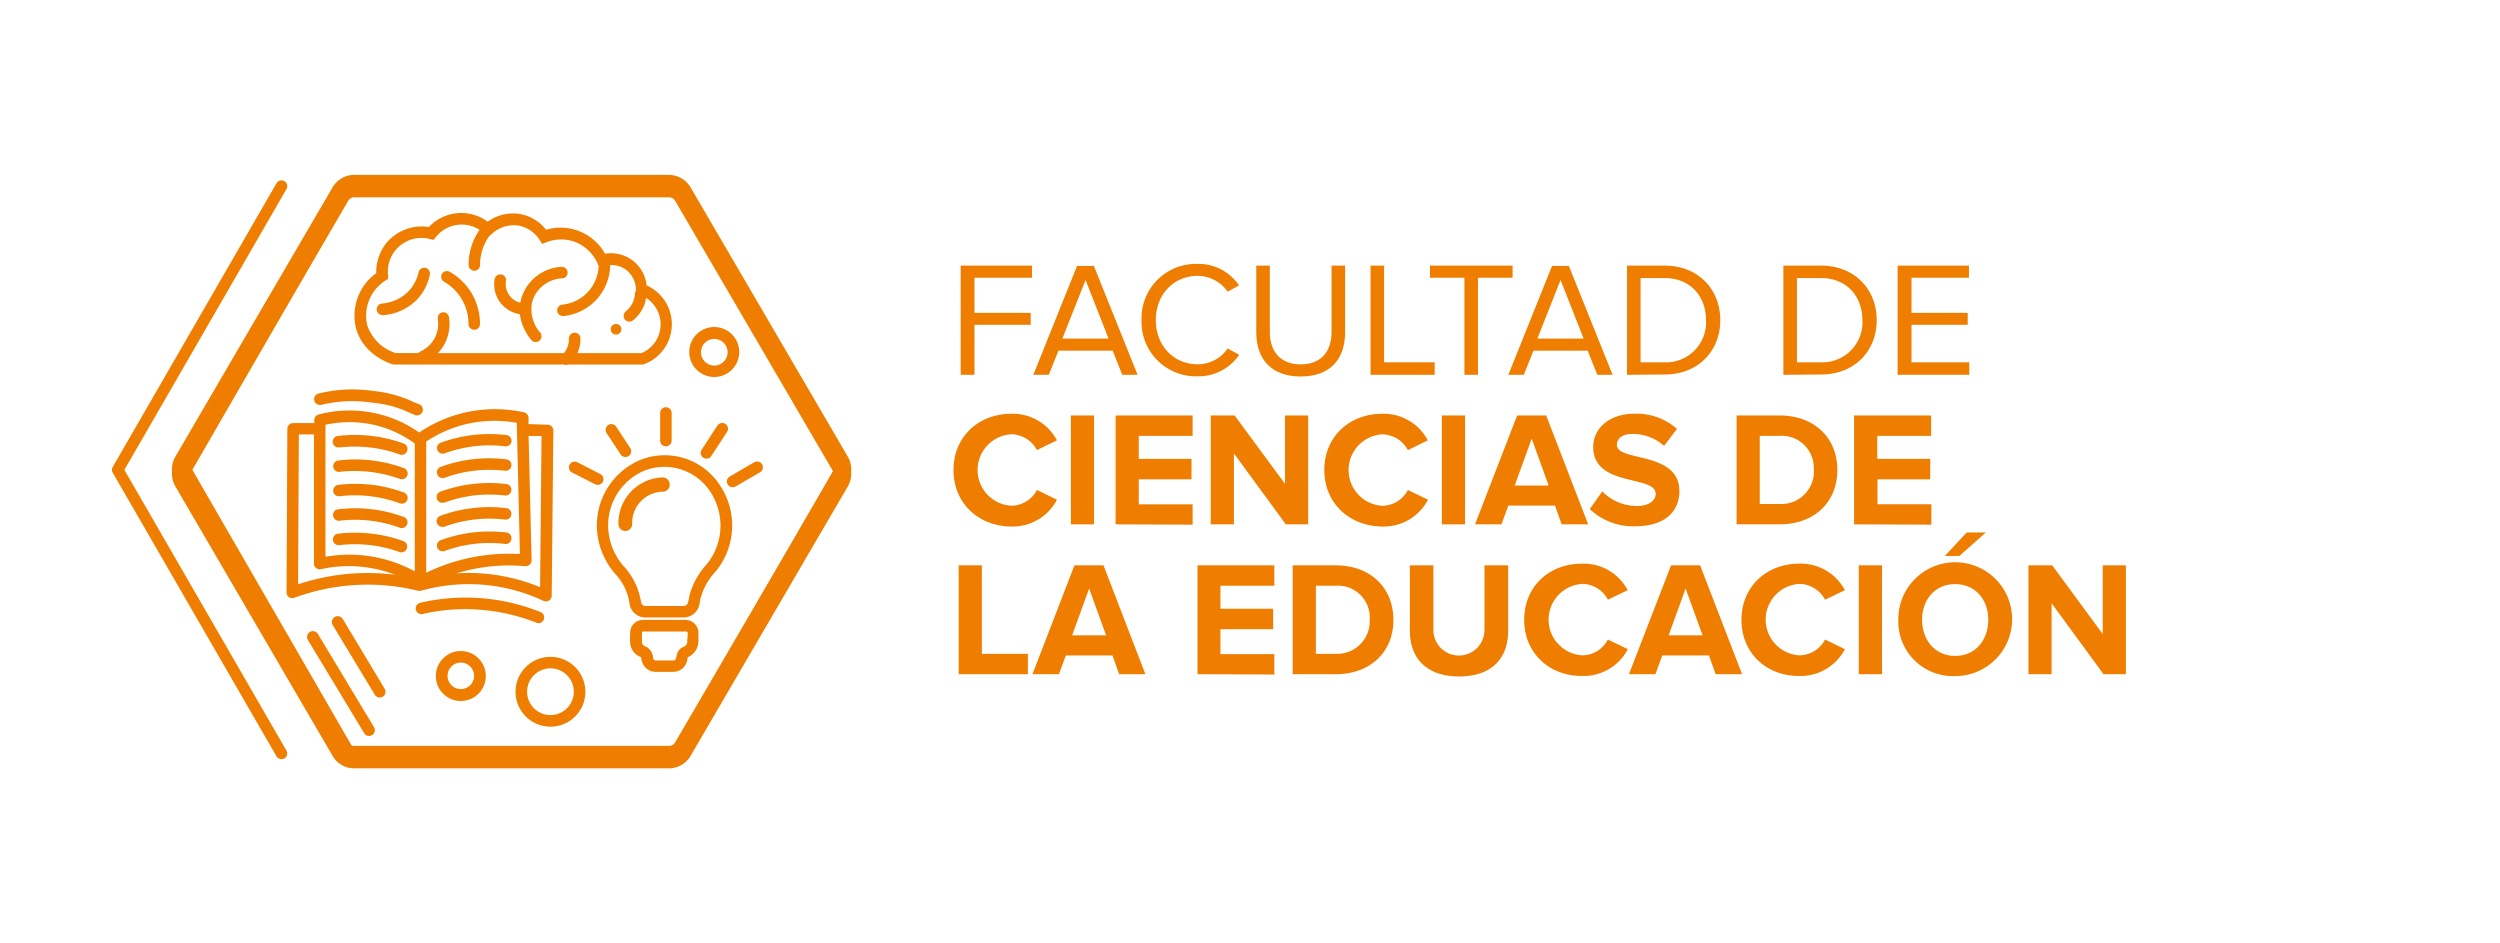 <svg xmlns="http://www.w3.org/2000/svg" id="Capa_1" data-name="Capa 1" viewBox="0 0 400.21 150.99"><defs><style>.cls-1{fill:none;}.cls-2{fill:#ef7d00;}</style></defs><title>elementos perfiles web</title><rect class="cls-1" width="400.21" height="150.99"></rect><path class="cls-2" d="M107.08,30.87a1.14,1.14,0,0,1,1,.56l25.19,43.14a1.14,1.14,0,0,1,0,1.13l-25.19,43.14a1.12,1.12,0,0,1-1,.56H56.71a1.12,1.12,0,0,1-1-.56L30.54,75.7a1.14,1.14,0,0,1,0-1.13L55.73,31.43a1.14,1.14,0,0,1,1-.56h50.37m0-2.88H56.71a4.06,4.06,0,0,0-3.47,2L28.06,73.12a4,4,0,0,0,0,4l25.18,43.14a4.06,4.06,0,0,0,3.47,2h50.37a4.06,4.06,0,0,0,3.47-2l25.18-43.14a4,4,0,0,0,0-4L110.55,30a4.06,4.06,0,0,0-3.47-2Z"></path><path class="cls-2" d="M107.08,31.59a1.12,1.12,0,0,1,1,.56l25.19,43.14a1.14,1.14,0,0,1,0,1.13l-25.19,43.14a1.14,1.14,0,0,1-1,.56H56.71a1.14,1.14,0,0,1-1-.56L30.54,76.42a1.14,1.14,0,0,1,0-1.13L55.73,32.15a1.12,1.12,0,0,1,1-.56h50.37m0-2.88H56.71a4.06,4.06,0,0,0-3.47,2L28.06,73.84a4,4,0,0,0,0,4L53.24,121a4,4,0,0,0,3.47,2h50.37a4,4,0,0,0,3.47-2l25.18-43.14a4,4,0,0,0,0-4L110.55,30.7a4.06,4.06,0,0,0-3.47-2Z"></path><path class="cls-2" d="M153.79,60V42.52h11.42v1.94H156v5.62H165V52H156V60Z"></path><path class="cls-2" d="M179.66,60l-1.54-3.86h-8.68L167.9,60h-2.48l7-17.43h2.69l7,17.43Zm-5.88-15.18-3.71,9.38h7.39Z"></path><path class="cls-2" d="M182.74,51.25a8.71,8.71,0,0,1,9-9,7.79,7.79,0,0,1,6.61,3.44l-1.82,1a5.9,5.9,0,0,0-4.79-2.53c-3.81,0-6.71,2.93-6.71,7.08s2.9,7.08,6.71,7.08a5.83,5.83,0,0,0,4.79-2.53l1.85,1a7.89,7.89,0,0,1-6.64,3.45A8.72,8.72,0,0,1,182.74,51.25Z"></path><path class="cls-2" d="M201.11,53.18V42.52h2.17V53.13c0,3.19,1.73,5.2,4.94,5.2s4.94-2,4.94-5.2V42.52h2.17V53.16c0,4.34-2.38,7.11-7.11,7.11S201.11,57.47,201.11,53.18Z"></path><path class="cls-2" d="M219.4,60V42.52h2.17V58h8.1V60Z"></path><path class="cls-2" d="M234.43,60V44.46h-5.51V42.52h13.22v1.94H236.6V60Z"></path><path class="cls-2" d="M255.7,60l-1.54-3.86h-8.68L243.94,60h-2.48l7-17.43h2.69l7,17.43Zm-5.88-15.18-3.71,9.38h7.4Z"></path><path class="cls-2" d="M260.46,60V42.52h6c5.4,0,8.93,3.79,8.93,8.73s-3.53,8.7-8.93,8.7Zm12.65-8.7c0-3.76-2.38-6.79-6.69-6.79h-3.79V58h3.79A6.41,6.41,0,0,0,273.11,51.25Z"></path><path class="cls-2" d="M285.49,60V42.52h6c5.41,0,8.94,3.79,8.94,8.73s-3.53,8.7-8.94,8.7Zm12.65-8.7c0-3.76-2.38-6.79-6.69-6.79h-3.79V58h3.79A6.41,6.41,0,0,0,298.14,51.25Z"></path><path class="cls-2" d="M303.78,60V42.52H315.2v1.94H306v5.62H315V52H306v6h9.25V60Z"></path><path class="cls-2" d="M152.64,75.24c0-5.36,4.05-9,9.27-9a8,8,0,0,1,7.29,4.25L166,72.05a4.74,4.74,0,0,0-4.11-2.53,5.73,5.73,0,0,0,0,11.44A4.68,4.68,0,0,0,166,78.43L169.2,80a8,8,0,0,1-7.29,4.29C156.69,84.26,152.64,80.6,152.64,75.24Z"></path><path class="cls-2" d="M171.43,83.94V66.51h3.71V83.94Z"></path><path class="cls-2" d="M178.59,83.94V66.51h12.33v3.27H182.3v3.68h8.44v3.27H182.3v4h8.62v3.26Z"></path><path class="cls-2" d="M205.84,83.94l-8.31-11.36V83.94h-3.71V66.51h3.82l8.07,10.95V66.51h3.71V83.94Z"></path><path class="cls-2" d="M212,75.24c0-5.36,4.05-9,9.28-9a8,8,0,0,1,7.29,4.25l-3.19,1.57a4.72,4.72,0,0,0-4.1-2.53,5.73,5.73,0,0,0,0,11.44,4.66,4.66,0,0,0,4.1-2.53L228.6,80a8,8,0,0,1-7.29,4.29C216.08,84.26,212,80.6,212,75.24Z"></path><path class="cls-2" d="M230.82,83.94V66.51h3.71V83.94Z"></path><path class="cls-2" d="M250,83.94l-1.07-3h-7.47l-1.1,3h-4.23l6.74-17.43h4.65l6.72,17.43Zm-4.8-13.72-2.72,7.5h5.43Z"></path><path class="cls-2" d="M254.5,81.49l2-2.83A7.66,7.66,0,0,0,262.05,81c2,0,3-.94,3-1.94,0-3.08-10-1-10-7.52,0-2.9,2.51-5.31,6.61-5.31a9.69,9.69,0,0,1,6.79,2.43l-2.06,2.72a7.47,7.47,0,0,0-5.07-1.91c-1.6,0-2.48.71-2.48,1.75,0,2.77,10,.92,10,7.42,0,3.19-2.28,5.6-7,5.6A10,10,0,0,1,254.5,81.49Z"></path><path class="cls-2" d="M278,83.94V66.51h6.88c5.46,0,9.25,3.48,9.25,8.73s-3.79,8.7-9.25,8.7Zm12.34-8.7a5.1,5.1,0,0,0-5.46-5.46h-3.17v10.9h3.17A5.22,5.22,0,0,0,290.38,75.24Z"></path><path class="cls-2" d="M296.81,83.94V66.51h12.33v3.27h-8.62v3.68H309v3.27h-8.44v4h8.62v3.26Z"></path><path class="cls-2" d="M153.47,107.93V90.5h3.71v14.17h7.37v3.26Z"></path><path class="cls-2" d="M179.16,107.93l-1.07-3h-7.47l-1.1,3h-4.24L172,90.5h4.65l6.71,17.43Zm-4.81-13.72-2.72,7.5h5.44Z"></path><path class="cls-2" d="M191.7,107.93V90.5H204v3.27h-8.63v3.68h8.44v3.27h-8.44v4H204v3.26Z"></path><path class="cls-2" d="M206.94,107.93V90.5h6.87c5.46,0,9.25,3.48,9.25,8.73s-3.79,8.7-9.25,8.7Zm12.33-8.7a5.1,5.1,0,0,0-5.46-5.46h-3.16v10.9h3.16A5.22,5.22,0,0,0,219.27,99.23Z"></path><path class="cls-2" d="M225.7,101V90.5h3.76v10.35a4.09,4.09,0,1,0,8.18,0V90.5h3.79V101c0,4.33-2.56,7.29-7.86,7.29S225.7,105.27,225.7,101Z"></path><path class="cls-2" d="M244,99.23c0-5.36,4-9,9.28-9a8,8,0,0,1,7.29,4.25L257.4,96a4.72,4.72,0,0,0-4.1-2.53,5.73,5.73,0,0,0,0,11.44,4.66,4.66,0,0,0,4.1-2.53l3.19,1.54a8,8,0,0,1-7.29,4.29C248.07,108.25,244,104.59,244,99.23Z"></path><path class="cls-2" d="M274.65,107.93l-1.07-3H266.1l-1.1,3h-4.23l6.74-17.43h4.65l6.72,17.43Zm-4.81-13.72-2.72,7.5h5.44Z"></path><path class="cls-2" d="M278.78,99.23c0-5.36,4.05-9,9.27-9a8,8,0,0,1,7.29,4.25L292.16,96a4.74,4.74,0,0,0-4.11-2.53,5.73,5.73,0,0,0,0,11.44,4.68,4.68,0,0,0,4.11-2.53l3.18,1.54a8,8,0,0,1-7.29,4.29C282.83,108.25,278.78,104.59,278.78,99.23Z"></path><path class="cls-2" d="M297.56,107.93V90.5h3.72v17.43Z"></path><path class="cls-2" d="M303.89,99.23a9.11,9.11,0,1,1,9.09,9A8.75,8.75,0,0,1,303.89,99.23Zm14.4,0c0-3.27-2.09-5.72-5.31-5.72S307.7,96,307.7,99.23,309.77,105,313,105,318.29,102.47,318.29,99.23ZM313.66,89h-2.32l3.5-3.76h3.06Z"></path><path class="cls-2" d="M336.74,107.93l-8.31-11.36v11.36h-3.71V90.5h3.81l8.08,11v-11h3.71v17.43Z"></path><path class="cls-2" d="M135,74.18,109.48,29.94a2.07,2.07,0,0,0-1.79-1H56.6a2.08,2.08,0,0,0-1.79,1L29.26,74.18a2.07,2.07,0,0,0,0,2.07l25.55,44.24a2.08,2.08,0,0,0,1.79,1h51.09a2.07,2.07,0,0,0,1.79-1L135,76.25A2.07,2.07,0,0,0,135,74.18Zm-1.6,1.15-25.54,44.24a.24.24,0,0,1-.2.12H56.6a.22.22,0,0,1-.19-.12L30.86,75.33a.24.24,0,0,1,0-.23L56.41,30.86a.21.21,0,0,1,.19-.11h51.09a.23.23,0,0,1,.2.11L133.43,75.1A.24.24,0,0,1,133.43,75.33Z"></path><path class="cls-2" d="M19.91,75.22,45.85,30.28A.92.92,0,0,0,45.52,29a.93.93,0,0,0-1.26.34L18.05,74.75a.91.91,0,0,0,0,.93l26.21,45.39a.91.91,0,0,0,.8.46,1,1,0,0,0,.46-.12.92.92,0,0,0,.33-1.26Z"></path><path class="cls-2" d="M63,58.36l.12,0H90.34a.73.73,0,0,0,.3.06.8.8,0,0,0,.3-.06h12l.16-.06a6.81,6.81,0,0,0,.41-12.61,5.72,5.72,0,0,0-6.65-5.07,8.15,8.15,0,0,0-9.44-3.84,6.85,6.85,0,0,0-4.29-2.54,6.93,6.93,0,0,0-5.06,1.25,7.11,7.11,0,0,0-9.41.85A7.4,7.4,0,0,0,62,38.73a7.48,7.48,0,0,0-1.77,5A8.37,8.37,0,0,0,57,52.57C58.22,57,62.76,58.31,63,58.36ZM61.66,44.94l.46-.3,0-.55a5.39,5.39,0,0,1,6.74-5.82l.55.13.36-.44a5.26,5.26,0,0,1,7-1.16s0,0,0,0a9.62,9.62,0,0,0-1.75,5.62.92.92,0,0,0,.92.92h0a.91.91,0,0,0,.91-.92,8.09,8.09,0,0,1,.41-2.54,7.86,7.86,0,0,1,1-2s0,0,0,0l.54-.5a5.21,5.21,0,0,1,4.14-1.28,5.14,5.14,0,0,1,3.44,2.3l.4.65.72-.28a6.53,6.53,0,0,1,4.49-.07,6.68,6.68,0,0,1,3.63,3.37l.21.48a6.46,6.46,0,0,1-5.81,6.22.94.94,0,0,0-.83,1,.92.92,0,0,0,.92.82h.09a8.3,8.3,0,0,0,7.48-8.16,4,4,0,0,1,2.84,1,4.1,4.1,0,0,1,1.28,2.95v.17a.91.91,0,0,0-.16.46,3.53,3.53,0,0,1-.18,1,4,4,0,0,1-1.29,1.84.93.93,0,0,0-.13,1.3.91.91,0,0,0,.71.34.9.9,0,0,0,.58-.21,5.83,5.83,0,0,0,1.89-2.69,5.34,5.34,0,0,0,.2-.9,5,5,0,0,1-.73,8.84H92.44a2.33,2.33,0,0,0,.11-.28,5.42,5.42,0,0,0,.37-2.18.93.93,0,0,0-1.85.08,3.5,3.5,0,0,1-.24,1.43,3.62,3.62,0,0,1-.55.95H70.1A7.22,7.22,0,0,0,71,55.36a6.87,6.87,0,0,0,.87-4.64A.91.91,0,0,0,70.84,50,.93.93,0,0,0,70.08,51a5,5,0,0,1-.63,3.37,5,5,0,0,1-2.16,1.91.85.85,0,0,0-.32.24H63.33a7,7,0,0,1-4.54-4.46A6.66,6.66,0,0,1,61.66,44.94Z"></path><path class="cls-2" d="M83.22,50.29h0a8,8,0,0,0,1.87,4.17.91.91,0,0,0,.68.3.88.88,0,0,0,.62-.25.92.92,0,0,0,.06-1.3,5.63,5.63,0,0,1-1.23-5A5.24,5.24,0,0,1,90,44.56a.92.92,0,1,0-.11-1.84,7.09,7.09,0,0,0-6.42,5,7.22,7.22,0,0,0-.18.74,3,3,0,0,1-1.74-1.17A3.06,3.06,0,0,1,81,45a.91.91,0,0,0-.75-1.06.93.93,0,0,0-1.07.75,4.84,4.84,0,0,0,4,5.6Z"></path><path class="cls-2" d="M71.12,45.12A7.77,7.77,0,0,1,75,51.87a.91.91,0,0,0,.92.92h0a.92.92,0,0,0,.92-.92A9.55,9.55,0,0,0,72,43.52a.92.92,0,0,0-1.26.34A.93.93,0,0,0,71.12,45.12Z"></path><path class="cls-2" d="M61.3,50.45h.07a8.47,8.47,0,0,0,5.44-2.55,8.27,8.27,0,0,0,2-3.92.92.92,0,0,0-1.8-.39,6.45,6.45,0,0,1-1.58,3,6.65,6.65,0,0,1-4.24,2,.92.92,0,0,0,.07,1.84Z"></path><path class="cls-2" d="M98.62,53.56a.85.85,0,1,0-.85-.84A.85.85,0,0,0,98.62,53.56Z"></path><path class="cls-2" d="M50.88,101.47a.92.92,0,1,0-1.58,1l9,14.9a.92.92,0,0,0,.79.45,1,1,0,0,0,.48-.14.92.92,0,0,0,.31-1.26Z"></path><path class="cls-2" d="M54.86,99.08a.93.93,0,0,0-1.59,1L60,111.21a.93.93,0,0,0,.79.45.92.92,0,0,0,.79-1.4Z"></path><path class="cls-2" d="M88.13,105.15a5.59,5.59,0,1,0,5.58,5.59A5.6,5.6,0,0,0,88.13,105.15Zm0,9.32a3.74,3.74,0,1,1,3.73-3.73A3.74,3.74,0,0,1,88.13,114.47Z"></path><path class="cls-2" d="M114.34,60.35a4,4,0,1,0-4-4A4,4,0,0,0,114.34,60.35Zm0-6.09a2.13,2.13,0,1,1-2.12,2.12A2.12,2.12,0,0,1,114.34,54.26Z"></path><path class="cls-2" d="M73.77,104.22a4,4,0,1,0,4,4A4,4,0,0,0,73.77,104.22Zm0,6.09a2.12,2.12,0,1,1,2.12-2.12A2.12,2.12,0,0,1,73.77,110.31Z"></path><path class="cls-2" d="M66.92,94.57a1.06,1.06,0,0,0,.47,0A28.12,28.12,0,0,1,87,96.19a.93.93,0,0,0,.4.09,1,1,0,0,0,.49-.14.94.94,0,0,0,.43-.78l.26-26.44a.92.92,0,0,0-.9-.93l-3.07-.1,0-1a.93.93,0,0,0-.72-.88,21.55,21.55,0,0,0-16.78,3.23A19.37,19.37,0,0,0,51,66.36a.92.92,0,0,0-.69.89v.48H46.92a.92.92,0,0,0-.92.92l-.13,26.18a.92.92,0,0,0,.39.76.89.89,0,0,0,.85.11,33.81,33.81,0,0,1,19.81-1.13ZM86.69,69.8,86.46,94a30,30,0,0,0-13.34-2.22,27.17,27.17,0,0,1,3.2-.79,28.49,28.49,0,0,1,7.77-.35,1,1,0,0,0,.72-.25.94.94,0,0,0,.29-.69l-.48-19.91ZM74.2,68a19.79,19.79,0,0,1,8.53-.31l.5,21a30.34,30.34,0,0,0-15,3v-21A19.75,19.75,0,0,1,74.2,68ZM52.1,68a17.94,17.94,0,0,1,6.77-.18A17.64,17.64,0,0,1,66.4,71V91.46a22.06,22.06,0,0,0-6.67-2.33,21.9,21.9,0,0,0-7.63,0ZM47.72,93.54l.12-24h2.42V90.22a.93.93,0,0,0,1.12.9,20.29,20.29,0,0,1,8-.18A20.83,20.83,0,0,1,63.23,92a36.25,36.25,0,0,0-6.91-.18A35.53,35.53,0,0,0,47.72,93.54Z"></path><path class="cls-2" d="M54.29,71.64a21.24,21.24,0,0,1,5,0A20.54,20.54,0,0,1,64,72.76.93.93,0,0,0,64.61,71a22.77,22.77,0,0,0-10.54-1.21.92.92,0,1,0,.22,1.83Z"></path><path class="cls-2" d="M54.29,75.55a20.24,20.24,0,0,1,5,0A21.07,21.07,0,0,1,64,76.66a1,1,0,0,0,.32.06.92.92,0,0,0,.32-1.79,23.09,23.09,0,0,0-5-1.21,21.93,21.93,0,0,0-5.49,0,.92.92,0,0,0-.81,1A.93.93,0,0,0,54.29,75.55Z"></path><path class="cls-2" d="M54.29,79.45A20.76,20.76,0,0,1,64,80.57a1,1,0,0,0,.32.06.92.92,0,0,0,.32-1.79,22.55,22.55,0,0,0-5-1.22,22.92,22.92,0,0,0-5.49,0,.94.94,0,0,0-.81,1A.92.92,0,0,0,54.29,79.45Z"></path><path class="cls-2" d="M64.61,82.75a22.55,22.55,0,0,0-5-1.22,22.92,22.92,0,0,0-5.49,0,.92.92,0,1,0,.22,1.83A20.76,20.76,0,0,1,64,84.48a1,1,0,0,0,.32.06.94.94,0,0,0,.87-.61A.92.92,0,0,0,64.61,82.75Z"></path><path class="cls-2" d="M59.33,87.27A20.54,20.54,0,0,1,64,88.39a.93.93,0,0,0,.64-1.74,22.77,22.77,0,0,0-10.54-1.21.92.92,0,1,0,.22,1.83A21.24,21.24,0,0,1,59.33,87.27Z"></path><path class="cls-2" d="M70.89,72.63a.85.85,0,0,0,.31-.06,20.79,20.79,0,0,1,9.69-1.12.91.91,0,0,0,1-.8.92.92,0,0,0-.8-1,22.92,22.92,0,0,0-5.49,0,22.55,22.55,0,0,0-5.05,1.22A.91.91,0,0,0,70,72,.92.92,0,0,0,70.89,72.63Z"></path><path class="cls-2" d="M70.89,76.54a.85.85,0,0,0,.31-.06,20.67,20.67,0,0,1,4.64-1.12,21.33,21.33,0,0,1,5,0,.92.92,0,0,0,.22-1.83,22.92,22.92,0,0,0-5.49,0,22.55,22.55,0,0,0-5.05,1.22A.91.91,0,0,0,70,75.93.94.94,0,0,0,70.89,76.54Z"></path><path class="cls-2" d="M70.89,80.44a.84.84,0,0,0,.31,0,20.67,20.67,0,0,1,4.64-1.12,21.33,21.33,0,0,1,5,0,.92.92,0,0,0,.22-1.83,22.77,22.77,0,0,0-10.54,1.21.92.92,0,0,0,.32,1.79Z"></path><path class="cls-2" d="M70.89,84.35a.85.85,0,0,0,.31-.06,21.2,21.2,0,0,1,4.64-1.11,20.32,20.32,0,0,1,5,0,.92.92,0,0,0,.22-1.83,21.93,21.93,0,0,0-5.49,0,22.53,22.53,0,0,0-5.05,1.21.92.92,0,0,0,.32,1.79Z"></path><path class="cls-2" d="M81.11,85.25a22.92,22.92,0,0,0-5.49,0,22.55,22.55,0,0,0-5.05,1.22A.91.91,0,0,0,70,87.65a.92.92,0,0,0,.87.61.85.85,0,0,0,.31-.06,20.79,20.79,0,0,1,9.69-1.12.91.91,0,0,0,1-.8A.92.92,0,0,0,81.11,85.25Z"></path><path class="cls-2" d="M96.51,77.13a.93.93,0,0,0-.4-1.24L92.42,74a.92.92,0,0,0-.84,1.64l3.69,1.88a1.07,1.07,0,0,0,.42.1A.92.92,0,0,0,96.51,77.13Z"></path><path class="cls-2" d="M97.36,68.05a.91.91,0,0,0-.26,1.27l2.25,3.42a.93.93,0,0,0,.77.42,1,1,0,0,0,.51-.15.92.92,0,0,0,.26-1.28l-2.25-3.42A.92.92,0,0,0,97.36,68.05Z"></path><path class="cls-2" d="M105.68,66.11v4.42a.92.92,0,1,0,1.84,0V66.11a.92.92,0,0,0-1.84,0Z"></path><path class="cls-2" d="M114.82,68.15,112.32,72a.92.92,0,0,0,1.55,1l2.49-3.82a.92.92,0,1,0-1.54-1Z"></path><path class="cls-2" d="M120.74,74l-3.92,2.28a.92.92,0,0,0-.33,1.26.91.91,0,0,0,.79.46,1,1,0,0,0,.47-.12l3.92-2.28a.92.92,0,0,0,.33-1.26A.93.93,0,0,0,120.74,74Z"></path><path class="cls-2" d="M102.45,73.65A11.38,11.38,0,0,0,95.8,86.51a12,12,0,0,0,2.86,5.55,8.73,8.73,0,0,1,2.1,4.43,2.59,2.59,0,0,0,2.75,2.36h5.82A2.6,2.6,0,0,0,112,96.54l.12-.65a10,10,0,0,1,2.44-4.4,11.56,11.56,0,0,0,.73-13.74A10.53,10.53,0,0,0,102.45,73.65Zm10.73,16.63a11.9,11.9,0,0,0-2.85,5.22c0,.23-.09.47-.14.71-.12.66-.41.79-.88.8h-5.79c-.56,0-.81-.12-.94-.85A10.79,10.79,0,0,0,100,90.82a10,10,0,0,1-2.43-4.7,9.5,9.5,0,0,1,5.52-10.75,8.76,8.76,0,0,1,10.66,3.42A9.81,9.81,0,0,1,113.18,90.28Z"></path><path class="cls-2" d="M109.68,99.23H103a2.06,2.06,0,0,0-2.12,2.11,14.41,14.41,0,0,0,0,1.48,2.56,2.56,0,0,0,1.58,2.31c.15.05.16.06.2.31a2.11,2.11,0,0,0,.11.45,2.28,2.28,0,0,0,2.21,1.67h2.77a2.28,2.28,0,0,0,2.23-1.74,3.28,3.28,0,0,0,.09-.37c0-.08,0-.16,0-.22a2.85,2.85,0,0,0,1.74-2.56c0-.42,0-.83,0-1.2A2.1,2.1,0,0,0,109.68,99.23Zm.36,3.36a1,1,0,0,1-.71,1,1.65,1.65,0,0,0-.86.88,3.89,3.89,0,0,0-.18.6,1.55,1.55,0,0,1-.06.23c-.11.4-.28.43-.49.43-.87,0-1.79,0-2.71,0-.2,0-.37,0-.49-.41a.47.47,0,0,1,0-.09,2.07,2.07,0,0,0-1.37-1.81.74.74,0,0,1-.4-.7c0-.41,0-.85,0-1.3s.11-.32.29-.32h6.66c.3,0,.37,0,.37.42S110.05,102.22,110,102.59Z"></path><path class="cls-2" d="M106,76.43a7.32,7.32,0,0,0-7,7.18v.21A1.13,1.13,0,0,0,100,85a1.1,1.1,0,0,0,1.2-1.07l0-.45a5,5,0,0,1,5-4.77,1.11,1.11,0,0,0,1-1.27A1.14,1.14,0,0,0,106,76.43Z"></path><path class="cls-2" d="M77.71,97.69a30.41,30.41,0,0,1,8.17,2,.83.83,0,0,0,.34.07A.92.92,0,0,0,86.57,98a32.16,32.16,0,0,0-19.28-1.51.92.92,0,1,0,.42,1.79A30.31,30.31,0,0,1,77.71,97.69Z"></path><path class="cls-2" d="M51.39,64.82a21,21,0,0,1,8.25-.35A17.33,17.33,0,0,1,65.41,66l1,.43a.84.84,0,0,0,.35.07.92.92,0,0,0,.34-1.78c-.34-.13-.67-.27-1-.41a19.27,19.27,0,0,0-6.31-1.72A22.67,22.67,0,0,0,51,63a.92.92,0,1,0,.41,1.8Z"></path></svg>